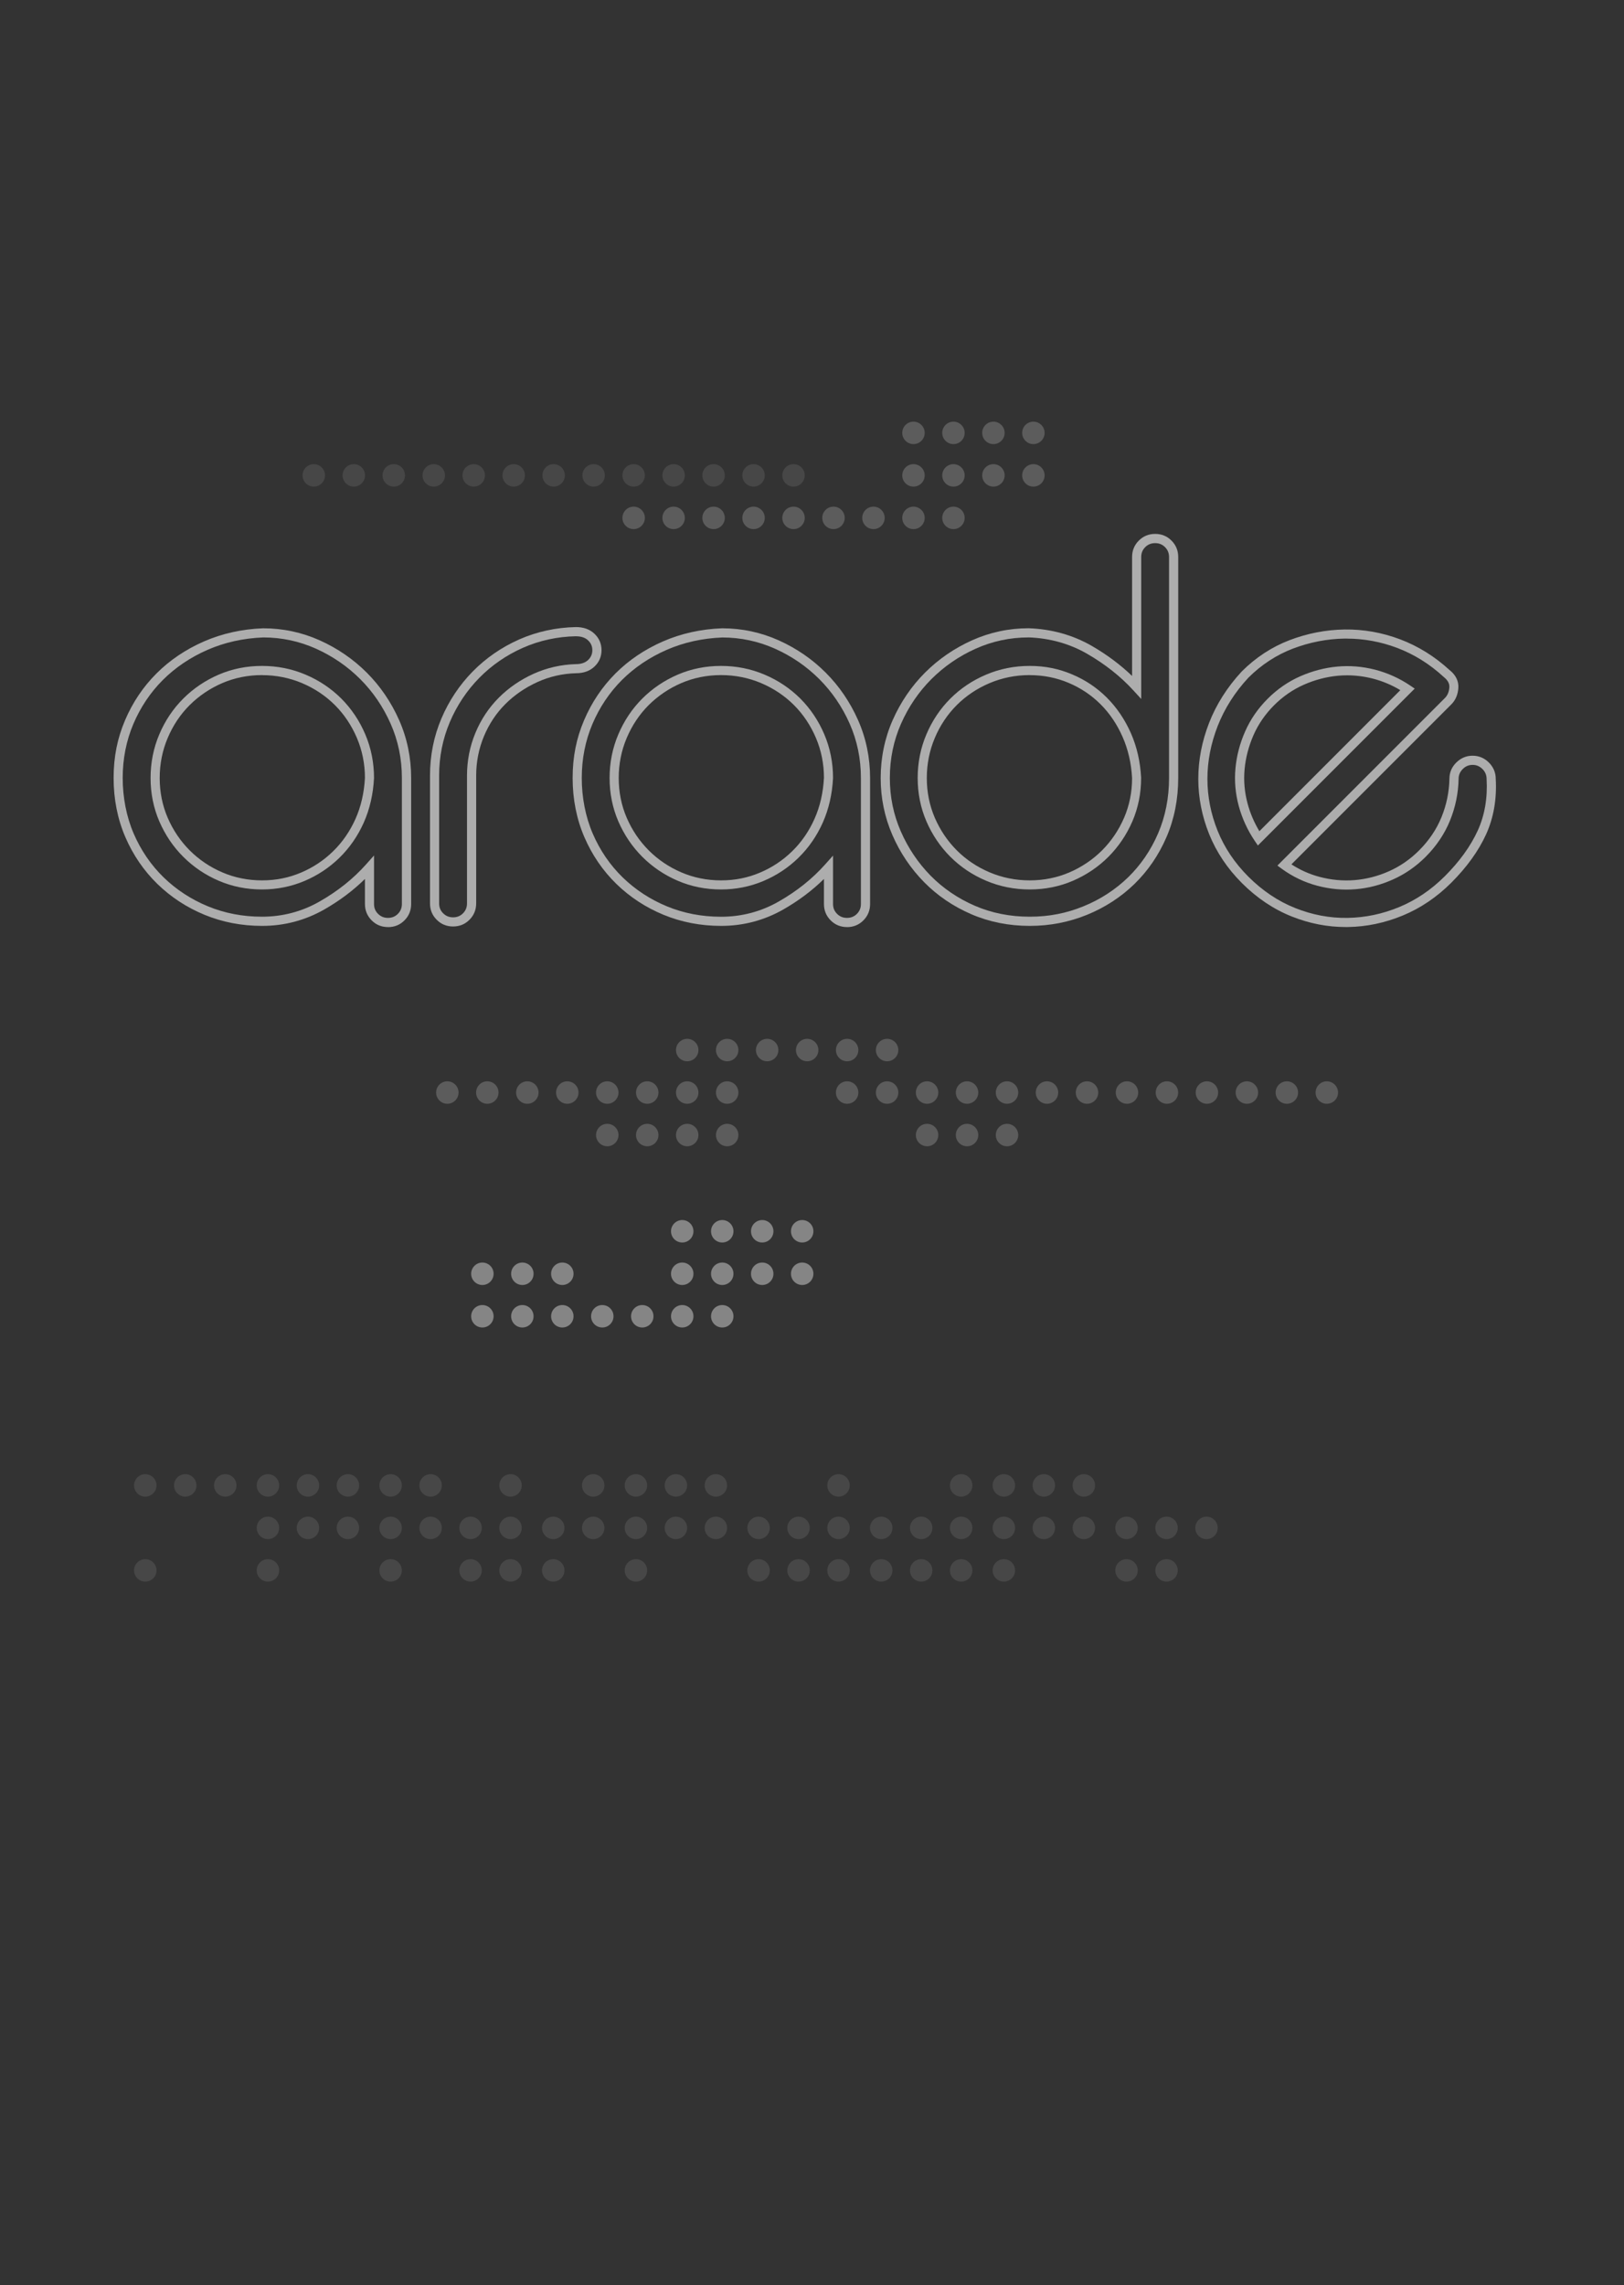 <?xml version="1.0" encoding="UTF-8"?>
<svg id="Layer_1" data-name="Layer 1" xmlns="http://www.w3.org/2000/svg" viewBox="0 0 355.92 500.57">
  <rect x="0" y="0" width="355.92" height="500.57" fill="#333333" stroke="none"/>
  <defs>
    <style>
      .cls-1, .cls-2, .cls-3, .cls-4, .cls-5 {
        fill: #fff;
      }

      .cls-2 {
        opacity: .4;
      }

      .cls-3, .cls-6 {
        opacity: .1;
      }

      .cls-4 {
        opacity: .6;
      }

      .cls-5 {
        opacity: .2;
      }

      .cls-7 {
        fill: none;
      }
    </style>
  </defs>
  <path class="cls-4" d="M85.03,203.09c-1.4,0-2.61-.49-3.58-1.47s-1.47-2.18-1.47-3.59v-5.48c-2.57,2.53-5.56,4.77-8.9,6.68-4.19,2.39-8.78,3.6-13.64,3.6-4.48,0-8.72-.82-12.62-2.43-3.9-1.61-7.37-3.88-10.32-6.75-2.96-2.88-5.33-6.33-7.03-10.27-1.7-3.94-2.57-8.3-2.57-12.96s.84-8.73,2.5-12.62c1.65-3.89,3.97-7.35,6.89-10.26,2.91-2.91,6.4-5.27,10.38-7.01,3.98-1.74,8.35-2.72,12.99-2.89h.04c4.31,0,8.47,.89,12.38,2.64,3.89,1.75,7.36,4.13,10.31,7.08,2.95,2.95,5.33,6.44,7.08,10.38,1.75,3.95,2.64,8.22,2.64,12.7v27.6c0,1.4-.49,2.61-1.47,3.59s-2.18,1.47-3.59,1.47Zm-3.06-15.66v10.6c0,.87,.29,1.58,.89,2.17s1.3,.88,2.17,.88,1.58-.29,2.17-.88,.88-1.31,.88-2.17v-27.6c0-4.2-.83-8.2-2.47-11.89-1.64-3.71-3.88-6.99-6.66-9.77-2.78-2.78-6.04-5.02-9.71-6.67-3.64-1.63-7.53-2.46-11.54-2.46-4.38,.17-8.5,1.09-12.24,2.73-3.75,1.64-7.03,3.86-9.77,6.59-2.73,2.73-4.9,5.97-6.46,9.63-1.55,3.65-2.34,7.63-2.34,11.84s.81,8.47,2.4,12.16c1.59,3.69,3.81,6.93,6.58,9.62,2.77,2.69,6.03,4.82,9.69,6.33,3.65,1.51,7.64,2.28,11.85,2.28,4.51,0,8.77-1.12,12.65-3.34,3.95-2.25,7.36-4.97,10.15-8.1l1.75-1.96Zm-24.55,7.42c-3.36,0-6.55-.64-9.49-1.91-2.94-1.26-5.55-3.03-7.77-5.25-2.22-2.21-3.98-4.83-5.25-7.77-1.27-2.94-1.91-6.14-1.91-9.49s.64-6.57,1.91-9.55c1.26-2.99,3.03-5.62,5.25-7.84,2.22-2.22,4.83-3.98,7.77-5.25,2.95-1.27,6.14-1.91,9.49-1.91s6.56,.64,9.55,1.91c2.98,1.26,5.61,3.03,7.84,5.25,2.21,2.22,3.98,4.85,5.25,7.84,1.27,2.99,1.91,6.2,1.91,9.55-.18,3.56-.94,6.83-2.24,9.76-1.31,2.94-3.1,5.53-5.32,7.7-2.21,2.17-4.81,3.89-7.7,5.11-2.9,1.22-6.02,1.85-9.28,1.85Zm0-46.96c-3.07,0-6,.59-8.7,1.75-2.7,1.16-5.1,2.79-7.15,4.82-2.04,2.03-3.66,4.46-4.82,7.21-1.16,2.73-1.75,5.68-1.75,8.77s.59,6.01,1.75,8.7c1.17,2.71,2.79,5.11,4.83,7.15,2.04,2.04,4.44,3.66,7.15,4.82,2.69,1.16,5.62,1.75,8.7,1.75s5.86-.57,8.51-1.69c2.66-1.12,5.04-2.7,7.08-4.7,2.04-1.99,3.68-4.38,4.89-7.08,1.21-2.71,1.9-5.73,2.07-9,0-3.03-.59-5.98-1.75-8.71-1.17-2.75-2.79-5.18-4.82-7.21-2.04-2.04-4.47-3.66-7.21-4.82-2.74-1.16-5.69-1.75-8.77-1.75Z"/>
  <path class="cls-4" d="M99.29,202.96c-1.4,0-2.61-.49-3.58-1.47-.98-.98-1.47-2.18-1.47-3.59v-28c0-4.39,.84-8.6,2.5-12.5,1.65-3.89,3.97-7.36,6.88-10.32,2.91-2.95,6.34-5.31,10.19-7.01,3.86-1.7,8.04-2.61,12.42-2.7h0c1.67,0,3.02,.49,4.04,1.45,1.03,.98,1.56,2.19,1.56,3.61s-.52,2.62-1.55,3.6c-1.02,.96-2.37,1.45-4.03,1.45-2.96,.08-5.82,.73-8.48,1.94-2.67,1.21-5.04,2.84-7.03,4.83-1.99,1.99-3.57,4.37-4.69,7.07-1.12,2.7-1.69,5.58-1.69,8.58v28c0,1.4-.49,2.61-1.47,3.59s-2.18,1.47-3.59,1.47Zm26.95-63.58c-4.1,.08-8.02,.93-11.63,2.53-3.62,1.6-6.84,3.82-9.57,6.59-2.73,2.78-4.91,6.04-6.46,9.7-1.55,3.65-2.34,7.59-2.34,11.71v28c0,.87,.29,1.58,.89,2.17s1.3,.88,2.17,.88,1.58-.29,2.17-.88,.88-1.31,.88-2.17v-28c0-3.26,.62-6.41,1.84-9.35,1.22-2.94,2.95-5.54,5.12-7.71,2.16-2.17,4.73-3.93,7.62-5.24,2.9-1.31,6.03-2.03,9.28-2.12,1.17,0,2.03-.3,2.68-.9,.62-.6,.93-1.3,.93-2.15s-.3-1.56-.93-2.15c-.64-.61-1.51-.9-2.65-.9Z"/>
  <path class="cls-4" d="M185.63,203.09c-1.4,0-2.61-.49-3.58-1.47-.98-.98-1.47-2.18-1.47-3.59v-5.48c-2.57,2.53-5.56,4.77-8.9,6.68-4.19,2.39-8.78,3.6-13.64,3.6-4.48,0-8.72-.82-12.62-2.43-3.9-1.61-7.37-3.88-10.32-6.75-2.96-2.88-5.33-6.33-7.03-10.27-1.7-3.94-2.57-8.3-2.57-12.96s.84-8.73,2.5-12.62c1.65-3.89,3.97-7.34,6.88-10.26,2.91-2.91,6.4-5.27,10.38-7.01,3.98-1.74,8.35-2.72,12.99-2.89h.04c4.31,0,8.47,.89,12.38,2.64,3.89,1.75,7.36,4.13,10.3,7.08,2.95,2.95,5.33,6.44,7.08,10.38,1.75,3.95,2.64,8.22,2.64,12.7v27.6c0,1.4-.49,2.61-1.47,3.59-.97,.97-2.18,1.47-3.59,1.47Zm-3.06-15.66v10.6c0,.86,.29,1.58,.89,2.17,.59,.59,1.3,.88,2.17,.88s1.58-.29,2.17-.88,.88-1.3,.88-2.17v-27.6c0-4.2-.83-8.2-2.46-11.89-1.64-3.71-3.89-7-6.66-9.77-2.78-2.78-6.04-5.02-9.71-6.66-3.64-1.63-7.53-2.46-11.54-2.46-4.38,.17-8.5,1.09-12.24,2.73-3.75,1.64-7.03,3.86-9.77,6.59-2.73,2.73-4.9,5.97-6.46,9.63-1.55,3.65-2.34,7.63-2.34,11.84s.81,8.47,2.4,12.16c1.59,3.69,3.81,6.93,6.58,9.62,2.77,2.69,6.03,4.82,9.69,6.33,3.65,1.51,7.64,2.28,11.85,2.28,4.51,0,8.77-1.12,12.65-3.34,3.95-2.25,7.36-4.97,10.15-8.1l1.75-1.96Zm-24.55,7.42c-3.36,0-6.55-.64-9.49-1.91-2.94-1.26-5.55-3.03-7.77-5.25-2.21-2.21-3.98-4.83-5.25-7.77-1.27-2.94-1.91-6.14-1.91-9.49s.64-6.57,1.91-9.55c1.27-2.99,3.03-5.62,5.25-7.84,2.22-2.22,4.83-3.98,7.77-5.25,2.95-1.27,6.14-1.91,9.49-1.91s6.56,.64,9.55,1.91c2.98,1.26,5.61,3.03,7.84,5.25,2.21,2.22,3.98,4.85,5.25,7.84,1.27,2.99,1.91,6.2,1.91,9.55-.18,3.56-.94,6.83-2.24,9.76-1.31,2.94-3.1,5.53-5.32,7.7-2.21,2.17-4.81,3.89-7.7,5.11-2.9,1.22-6.02,1.85-9.29,1.85Zm0-46.96c-3.07,0-6,.59-8.7,1.75-2.7,1.16-5.1,2.79-7.15,4.82-2.03,2.03-3.66,4.46-4.82,7.21-1.16,2.73-1.75,5.68-1.75,8.77s.59,6.01,1.75,8.7c1.17,2.71,2.79,5.11,4.83,7.15,2.04,2.04,4.44,3.66,7.15,4.82,2.69,1.16,5.61,1.75,8.7,1.75s5.86-.57,8.51-1.69c2.66-1.12,5.04-2.7,7.08-4.7,2.04-1.99,3.68-4.37,4.89-7.09,1.21-2.71,1.9-5.73,2.07-9,0-3.03-.59-5.98-1.75-8.71-1.17-2.75-2.79-5.18-4.82-7.21-2.04-2.04-4.47-3.66-7.21-4.82-2.74-1.16-5.69-1.75-8.77-1.75Z"/>
  <path class="cls-4" d="M225.67,202.83c-4.57,0-8.88-.86-12.83-2.57-3.93-1.7-7.41-4.06-10.32-7.02-2.91-2.96-5.25-6.42-6.94-10.31-1.7-3.9-2.57-8.11-2.57-12.5s.89-8.75,2.64-12.7c1.74-3.93,4.12-7.42,7.08-10.38,2.95-2.95,6.42-5.33,10.31-7.08,3.91-1.75,8.07-2.64,12.38-2.64h.04c5.02,.18,9.67,1.48,13.81,3.86,3.31,1.91,6.27,4.12,8.84,6.59v-26.06c0-1.4,.49-2.61,1.47-3.59,.98-.98,2.18-1.47,3.59-1.47s2.61,.49,3.58,1.47c.98,.98,1.47,2.18,1.47,3.59v48.4c0,4.65-.86,9.01-2.57,12.96-1.7,3.94-4.06,7.39-7.02,10.27-2.95,2.87-6.45,5.14-10.39,6.75-3.94,1.61-8.16,2.43-12.54,2.43Zm-.28-63.19c-4.02,0-7.9,.83-11.54,2.46-3.67,1.64-6.93,3.89-9.71,6.66-2.78,2.78-5.02,6.06-6.66,9.77-1.63,3.69-2.46,7.69-2.46,11.89s.81,8.06,2.4,11.7c1.6,3.66,3.8,6.93,6.53,9.71,2.74,2.78,6,4.99,9.69,6.59,3.69,1.6,7.74,2.4,12.03,2.4s8.09-.77,11.79-2.28c3.71-1.51,6.99-3.65,9.76-6.33,2.77-2.69,4.99-5.93,6.58-9.62,1.6-3.7,2.41-7.79,2.41-12.16v-48.4c0-.87-.29-1.58-.88-2.17-.6-.6-1.31-.88-2.17-.88s-1.58,.29-2.17,.88c-.59,.59-.88,1.3-.88,2.17v31.09l-1.74-1.9c-2.79-3.05-6.19-5.73-10.1-7.99-3.85-2.22-8.18-3.43-12.86-3.6Zm.28,55.21c-3.35,0-6.57-.64-9.55-1.91-2.99-1.26-5.62-3.03-7.84-5.25-2.22-2.22-3.98-4.83-5.25-7.77-1.27-2.95-1.91-6.14-1.91-9.49s.64-6.56,1.91-9.55c1.26-2.98,3.03-5.62,5.25-7.84,2.22-2.22,4.86-3.99,7.84-5.25,2.99-1.27,6.2-1.91,9.55-1.91s6.39,.62,9.29,1.85c2.9,1.22,5.47,2.94,7.64,5.12,2.17,2.17,3.93,4.78,5.25,7.76,1.31,2.98,2.06,6.26,2.24,9.77v.05c0,3.35-.64,6.54-1.91,9.49-1.27,2.94-3.04,5.55-5.25,7.77-2.22,2.22-4.83,3.98-7.77,5.25-2.94,1.27-6.13,1.91-9.49,1.91Zm0-46.96c-3.08,0-6.02,.59-8.77,1.75-2.74,1.16-5.17,2.78-7.21,4.82-2.04,2.04-3.66,4.46-4.82,7.21-1.16,2.74-1.75,5.69-1.75,8.77s.59,6,1.75,8.7c1.17,2.7,2.79,5.11,4.83,7.15,2.03,2.03,4.46,3.66,7.21,4.82,2.74,1.16,5.68,1.75,8.77,1.75s6-.59,8.7-1.75c2.71-1.17,5.11-2.79,7.15-4.82,2.03-2.04,3.66-4.44,4.83-7.15,1.16-2.69,1.75-5.61,1.75-8.67-.17-3.25-.87-6.29-2.08-9.04-1.21-2.75-2.83-5.16-4.83-7.15-1.99-1.99-4.35-3.57-7.01-4.69-2.65-1.12-5.51-1.69-8.51-1.69Z"/>
  <path class="cls-4" d="M294.9,203.08c-3.97,0-7.92-.77-11.75-2.29-3.99-1.58-7.68-4.05-10.98-7.35-3.17-3.17-5.58-6.77-7.16-10.69-1.58-3.92-2.39-8-2.39-12.12s.8-8.25,2.38-12.3c1.58-4.05,3.99-7.83,7.14-11.23,3.07-3.07,6.6-5.38,10.5-6.87,3.89-1.48,7.94-2.27,12.04-2.33,4.11-.06,8.21,.66,12.16,2.15,3.95,1.49,7.59,3.75,10.83,6.72,1.39,1.09,2.06,2.46,1.94,4-.11,1.44-.63,2.63-1.54,3.54l-35.04,35.04c1.91,1.24,3.97,2.16,6.15,2.74,2.56,.68,5.15,.92,7.71,.71,2.56-.21,5.1-.86,7.54-1.95,2.43-1.08,4.65-2.62,6.59-4.56,2.18-2.18,3.83-4.64,4.91-7.3,1.09-2.68,1.67-5.5,1.73-8.39,0-1.36,.5-2.56,1.5-3.55s2.2-1.5,3.57-1.5,2.58,.5,3.58,1.5c.99,.99,1.5,2.2,1.5,3.58,.25,4.4-.46,8.51-2.12,12.16-1.65,3.61-4.2,7.16-7.6,10.56-3.16,3.16-6.74,5.59-10.64,7.2-3.9,1.62-7.96,2.47-12.07,2.53-.16,0-.31,0-.47,0Zm.28-63.19c-.15,0-.3,0-.46,0-3.87,.06-7.69,.8-11.36,2.2-3.64,1.39-6.93,3.54-9.78,6.39-2.96,3.19-5.22,6.76-6.71,10.57-1.49,3.82-2.25,7.71-2.25,11.57s.75,7.69,2.24,11.38c1.48,3.68,3.74,7.05,6.72,10.03,3.1,3.1,6.56,5.42,10.3,6.9,3.74,1.49,7.59,2.22,11.46,2.15,3.86-.06,7.67-.86,11.33-2.38,3.65-1.51,7.02-3.79,9.99-6.76,3.23-3.23,5.65-6.59,7.2-9.98,1.53-3.35,2.18-7.14,1.95-11.27,0-.9-.3-1.61-.91-2.22-.61-.61-1.32-.91-2.16-.91s-1.55,.3-2.16,.91-.91,1.32-.91,2.16c-.06,3.15-.7,6.21-1.88,9.12-1.18,2.91-2.98,5.59-5.35,7.96-2.11,2.11-4.53,3.79-7.19,4.97-2.65,1.18-5.4,1.9-8.19,2.12-2.78,.23-5.6-.03-8.38-.77-2.79-.74-5.41-1.99-7.78-3.72l-.94-.69,36.72-36.72c.57-.57,.88-1.32,.96-2.28,.04-.54-.04-1.38-1.24-2.33-3.1-2.85-6.52-4.97-10.23-6.37-3.57-1.34-7.26-2.02-10.97-2.02Zm-19.49,45.34l-.68-1c-1.6-2.36-2.78-4.94-3.52-7.66-.74-2.73-.98-5.51-.72-8.26,.25-2.74,.96-5.46,2.12-8.08,1.16-2.64,2.82-5.04,4.93-7.15h0c2.11-2.11,4.51-3.77,7.15-4.93,2.62-1.15,5.34-1.86,8.08-2.12,2.75-.26,5.54-.03,8.29,.67,2.75,.71,5.35,1.88,7.71,3.47l1,.68-34.37,34.37Zm19.55-37.29c-.67,0-1.34,.03-2.01,.09-2.53,.24-5.04,.89-7.46,1.96-2.41,1.06-4.61,2.58-6.54,4.51h0c-1.93,1.93-3.45,4.13-4.51,6.54-1.06,2.43-1.72,4.94-1.95,7.46-.24,2.52-.01,5.06,.66,7.56,.57,2.11,1.44,4.14,2.58,6.03l30.89-30.9c-1.89-1.14-3.92-1.99-6.06-2.54-1.86-.47-3.74-.71-5.6-.71Z"/>
  <circle class="cls-3" cx="68.77" cy="104.14" r="2.46"/>
  <circle class="cls-3" cx="77.54" cy="104.14" r="2.46"/>
  <circle class="cls-3" cx="86.3" cy="104.14" r="2.46"/>
  <circle class="cls-3" cx="95.06" cy="104.14" r="2.46"/>
  <circle class="cls-3" cx="103.82" cy="104.14" r="2.46"/>
  <circle class="cls-3" cx="112.58" cy="104.14" r="2.46"/>
  <circle class="cls-3" cx="121.34" cy="104.14" r="2.46"/>
  <circle class="cls-3" cx="130.1" cy="104.14" r="2.46"/>
  <circle class="cls-3" cx="138.87" cy="104.14" r="2.46"/>
  <circle class="cls-3" cx="147.63" cy="104.14" r="2.46"/>
  <circle class="cls-3" cx="156.39" cy="104.14" r="2.46"/>
  <circle class="cls-3" cx="165.15" cy="104.14" r="2.46"/>
  <circle class="cls-3" cx="173.91" cy="104.14" r="2.46"/>
  <circle class="cls-5" cx="138.87" cy="113.45" r="2.46"/>
  <circle class="cls-5" cx="147.63" cy="113.45" r="2.46"/>
  <circle class="cls-5" cx="156.39" cy="113.45" r="2.46"/>
  <circle class="cls-5" cx="165.15" cy="113.45" r="2.46"/>
  <circle class="cls-5" cx="173.91" cy="113.45" r="2.46"/>
  <circle class="cls-5" cx="182.67" cy="113.45" r="2.46"/>
  <circle class="cls-5" cx="191.43" cy="113.45" r="2.46"/>
  <circle class="cls-5" cx="200.2" cy="113.45" r="2.46"/>
  <circle class="cls-5" cx="208.96" cy="113.45" r="2.46"/>
  <circle class="cls-5" cx="200.2" cy="104.14" r="2.46"/>
  <circle class="cls-5" cx="208.96" cy="104.14" r="2.46"/>
  <circle class="cls-5" cx="217.72" cy="104.14" r="2.46"/>
  <circle class="cls-5" cx="226.48" cy="104.14" r="2.46"/>
  <circle class="cls-5" cx="200.2" cy="94.83" r="2.46"/>
  <circle class="cls-5" cx="208.96" cy="94.83" r="2.46"/>
  <circle class="cls-5" cx="217.72" cy="94.83" r="2.46"/>
  <circle class="cls-5" cx="226.48" cy="94.83" r="2.46"/>
  <circle class="cls-2" cx="105.72" cy="279.04" r="2.46"/>
  <circle class="cls-2" cx="114.48" cy="279.04" r="2.46"/>
  <circle class="cls-2" cx="123.24" cy="279.04" r="2.46"/>
  <circle class="cls-2" cx="105.72" cy="288.35" r="2.46"/>
  <circle class="cls-2" cx="114.48" cy="288.35" r="2.46"/>
  <circle class="cls-2" cx="123.24" cy="288.35" r="2.46"/>
  <circle class="cls-2" cx="132" cy="288.35" r="2.46"/>
  <circle class="cls-2" cx="140.76" cy="288.35" r="2.46"/>
  <circle class="cls-2" cx="149.52" cy="288.35" r="2.46"/>
  <circle class="cls-2" cx="158.29" cy="288.35" r="2.46"/>
  <circle class="cls-2" cx="149.52" cy="279.04" r="2.46"/>
  <circle class="cls-2" cx="158.29" cy="279.04" r="2.46"/>
  <circle class="cls-2" cx="167.05" cy="279.04" r="2.46"/>
  <circle class="cls-2" cx="175.81" cy="279.04" r="2.46"/>
  <circle class="cls-2" cx="149.52" cy="269.73" r="2.46"/>
  <circle class="cls-2" cx="158.29" cy="269.73" r="2.46"/>
  <circle class="cls-2" cx="167.05" cy="269.73" r="2.46"/>
  <circle class="cls-2" cx="175.81" cy="269.73" r="2.46"/>
  <circle class="cls-3" cx="31.84" cy="344.02" r="2.46"/>
  <circle class="cls-3" cx="31.84" cy="325.4" r="2.46"/>
  <circle class="cls-3" cx="40.6" cy="325.4" r="2.46"/>
  <circle class="cls-3" cx="49.37" cy="325.4" r="2.46"/>
  <g class="cls-6">
    <circle class="cls-1" cx="58.72" cy="344.02" r="2.46"/>
    <circle class="cls-1" cx="58.72" cy="334.71" r="2.46"/>
    <circle class="cls-1" cx="67.49" cy="334.71" r="2.46"/>
    <circle class="cls-1" cx="76.25" cy="334.71" r="2.46"/>
    <circle class="cls-1" cx="58.72" cy="325.4" r="2.46"/>
    <circle class="cls-1" cx="67.49" cy="325.4" r="2.46"/>
    <circle class="cls-1" cx="76.25" cy="325.4" r="2.46"/>
  </g>
  <circle class="cls-3" cx="85.61" cy="344.02" r="2.46"/>
  <circle class="cls-3" cx="85.61" cy="334.71" r="2.46"/>
  <circle class="cls-3" cx="94.37" cy="334.71" r="2.46"/>
  <circle class="cls-3" cx="121.25" cy="334.71" r="2.46"/>
  <circle class="cls-3" cx="85.61" cy="325.4" r="2.46"/>
  <circle class="cls-3" cx="94.37" cy="325.4" r="2.46"/>
  <circle class="cls-3" cx="121.25" cy="344.02" r="2.46"/>
  <circle class="cls-3" cx="111.89" cy="325.4" r="2.46"/>
  <circle class="cls-3" cx="111.89" cy="334.71" r="2.46"/>
  <circle class="cls-3" cx="103.13" cy="334.71" r="2.46"/>
  <circle class="cls-3" cx="130.01" cy="334.71" r="2.46"/>
  <circle class="cls-3" cx="111.89" cy="344.02" r="2.46"/>
  <circle class="cls-3" cx="103.13" cy="344.02" r="2.46"/>
  <circle class="cls-3" cx="130.01" cy="325.4" r="2.46"/>
  <g class="cls-6">
    <circle class="cls-1" cx="210.65" cy="325.4" r="2.46"/>
    <circle class="cls-1" cx="210.65" cy="334.71" r="2.46"/>
    <circle class="cls-1" cx="201.89" cy="334.71" r="2.46"/>
    <circle class="cls-1" cx="193.13" cy="334.71" r="2.46"/>
    <circle class="cls-1" cx="210.65" cy="344.02" r="2.46"/>
    <circle class="cls-1" cx="201.89" cy="344.02" r="2.46"/>
    <circle class="cls-1" cx="193.13" cy="344.02" r="2.46"/>
  </g>
  <g class="cls-6">
    <circle class="cls-1" cx="183.77" cy="325.4" r="2.46"/>
    <circle class="cls-1" cx="183.77" cy="334.71" r="2.46"/>
    <circle class="cls-1" cx="175.01" cy="334.71" r="2.46"/>
    <circle class="cls-1" cx="166.25" cy="334.71" r="2.46"/>
    <circle class="cls-1" cx="183.77" cy="344.02" r="2.46"/>
    <circle class="cls-1" cx="175.01" cy="344.02" r="2.46"/>
    <circle class="cls-1" cx="166.25" cy="344.02" r="2.46"/>
  </g>
  <g class="cls-6">
    <circle class="cls-1" cx="139.37" cy="344.02" r="2.46"/>
    <circle class="cls-1" cx="139.37" cy="334.71" r="2.46"/>
    <circle class="cls-1" cx="148.13" cy="334.71" r="2.46"/>
    <circle class="cls-1" cx="156.89" cy="334.71" r="2.46"/>
    <circle class="cls-1" cx="139.37" cy="325.4" r="2.46"/>
    <circle class="cls-1" cx="148.13" cy="325.4" r="2.46"/>
    <circle class="cls-1" cx="156.89" cy="325.4" r="2.46"/>
  </g>
  <g class="cls-6">
    <circle class="cls-1" cx="220.01" cy="344.02" r="2.46"/>
    <circle class="cls-1" cx="220.01" cy="334.71" r="2.46"/>
    <circle class="cls-1" cx="228.77" cy="334.71" r="2.46"/>
    <circle class="cls-1" cx="237.54" cy="334.71" r="2.46"/>
    <circle class="cls-1" cx="220.01" cy="325.4" r="2.46"/>
    <circle class="cls-1" cx="228.77" cy="325.4" r="2.46"/>
    <circle class="cls-1" cx="237.54" cy="325.4" r="2.46"/>
  </g>
  <circle class="cls-3" cx="264.42" cy="334.71" r="2.46"/>
  <circle class="cls-3" cx="255.66" cy="334.71" r="2.46"/>
  <circle class="cls-3" cx="246.89" cy="334.71" r="2.46"/>
  <circle class="cls-3" cx="255.66" cy="344.02" r="2.46"/>
  <circle class="cls-3" cx="246.89" cy="344.02" r="2.46"/>
  <g>
    <circle class="cls-5" cx="290.79" cy="239.34" r="2.46"/>
    <circle class="cls-5" cx="282.03" cy="239.34" r="2.46"/>
    <circle class="cls-5" cx="273.27" cy="239.34" r="2.46"/>
    <circle class="cls-5" cx="264.51" cy="239.34" r="2.46"/>
    <circle class="cls-5" cx="255.75" cy="239.34" r="2.46"/>
    <circle class="cls-5" cx="246.99" cy="239.34" r="2.46"/>
    <circle class="cls-5" cx="238.23" cy="239.34" r="2.46"/>
    <circle class="cls-5" cx="229.46" cy="239.34" r="2.46"/>
    <circle class="cls-5" cx="220.7" cy="239.34" r="2.46"/>
    <circle class="cls-5" cx="211.94" cy="239.34" r="2.46"/>
    <circle class="cls-5" cx="203.18" cy="239.34" r="2.46"/>
    <circle class="cls-5" cx="194.42" cy="239.34" r="2.46"/>
    <circle class="cls-5" cx="185.66" cy="239.34" r="2.46"/>
    <circle class="cls-5" cx="220.7" cy="248.65" r="2.46"/>
    <circle class="cls-5" cx="211.94" cy="248.65" r="2.46"/>
    <circle class="cls-5" cx="203.18" cy="248.65" r="2.46"/>
    <circle class="cls-5" cx="194.42" cy="230.03" r="2.46"/>
    <circle class="cls-5" cx="185.66" cy="230.03" r="2.46"/>
    <circle class="cls-5" cx="176.9" cy="230.03" r="2.46"/>
    <circle class="cls-5" cx="168.13" cy="230.03" r="2.46"/>
    <circle class="cls-5" cx="159.37" cy="230.03" r="2.46"/>
    <circle class="cls-5" cx="150.61" cy="230.03" r="2.46"/>
    <circle class="cls-5" cx="159.37" cy="239.34" r="2.46"/>
    <circle class="cls-5" cx="150.61" cy="239.34" r="2.46"/>
    <circle class="cls-5" cx="141.85" cy="239.34" r="2.46"/>
    <circle class="cls-5" cx="133.09" cy="239.34" r="2.46"/>
    <circle class="cls-5" cx="124.33" cy="239.34" r="2.46"/>
    <circle class="cls-5" cx="115.57" cy="239.34" r="2.46"/>
    <circle class="cls-5" cx="106.8" cy="239.34" r="2.46"/>
    <circle class="cls-5" cx="98.04" cy="239.34" r="2.46"/>
    <circle class="cls-5" cx="159.37" cy="248.65" r="2.46"/>
    <circle class="cls-5" cx="150.61" cy="248.65" r="2.46"/>
    <circle class="cls-5" cx="141.85" cy="248.65" r="2.46"/>
    <circle class="cls-5" cx="133.09" cy="248.65" r="2.46"/>
  </g>
  <rect class="cls-7" width="355.92" height="500.57"/>
</svg>